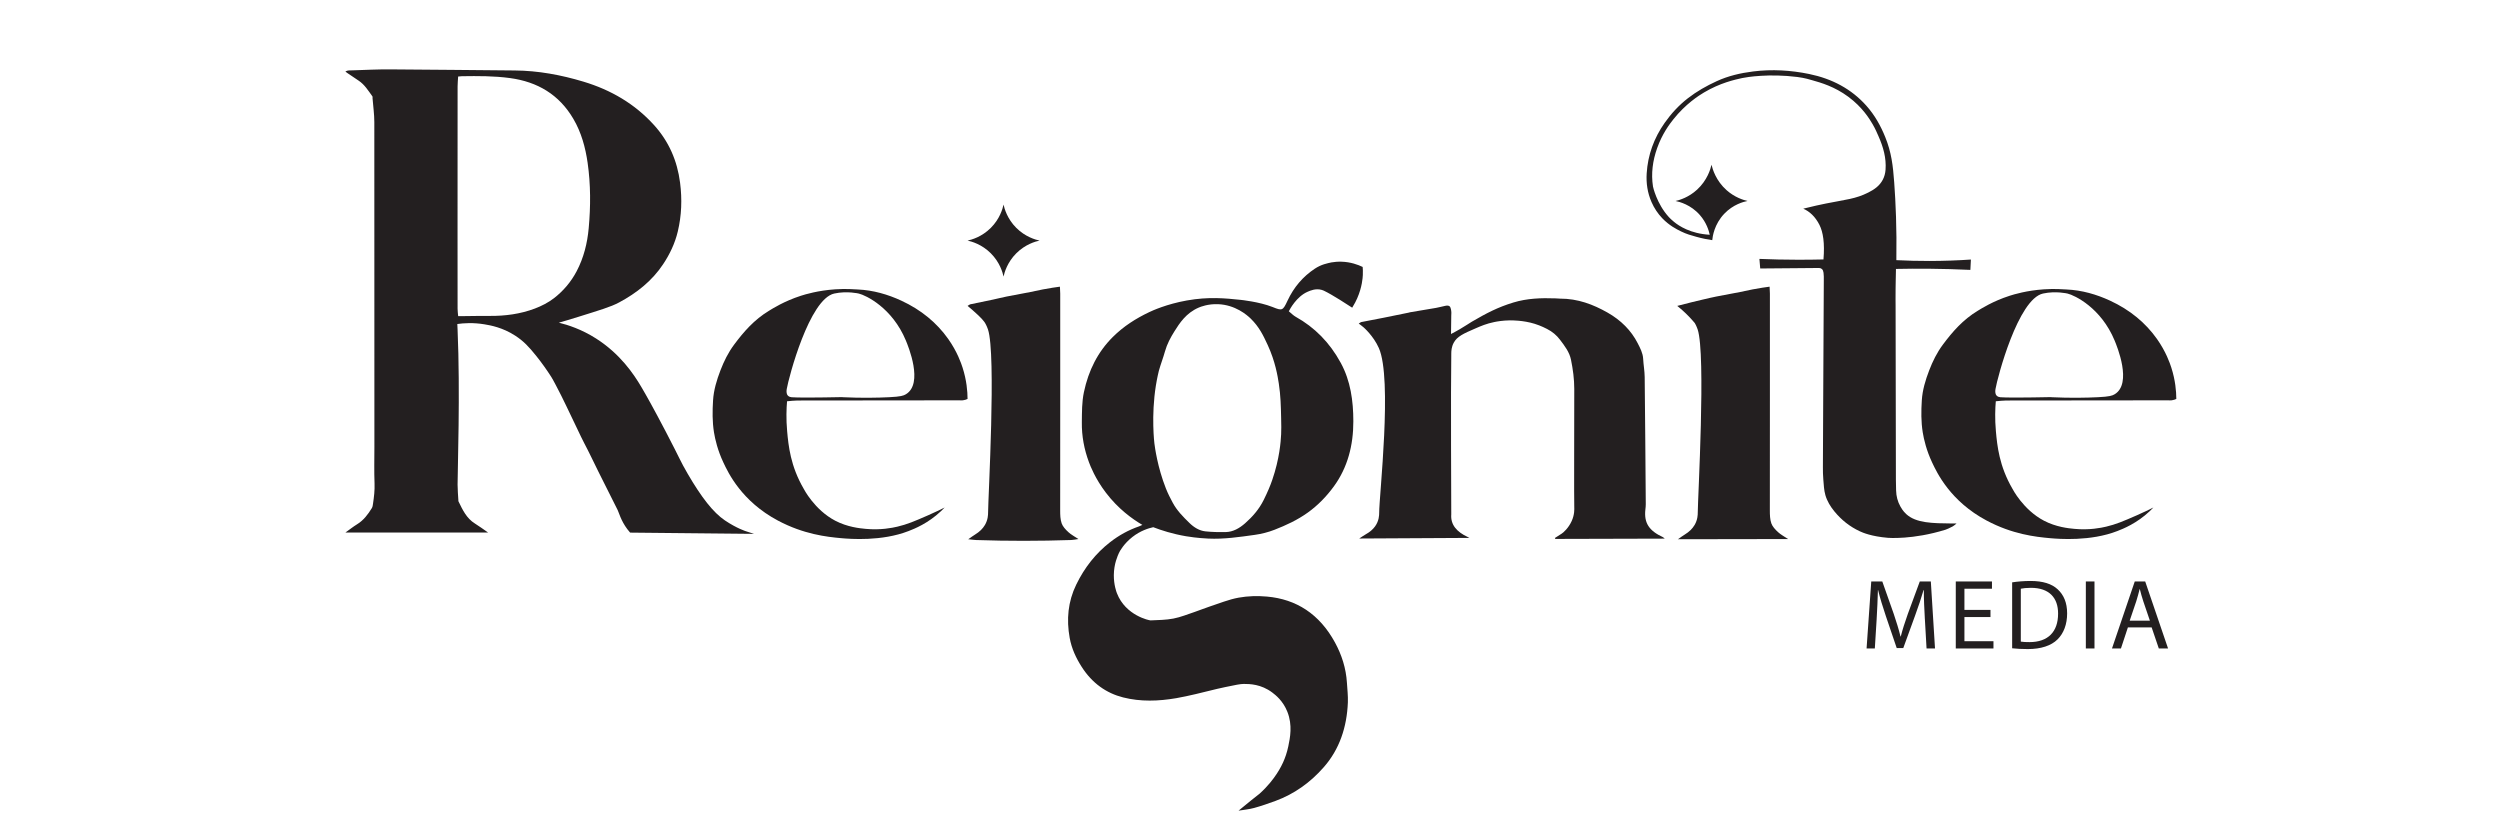 <?xml version="1.0" encoding="utf-8"?>
<svg xmlns="http://www.w3.org/2000/svg" data-name="Layer 1" id="Layer_1" viewBox="0 0 2000 672.39">
  <defs>
    <style>
      .cls-1 {
        fill: #231f20;
      }
    </style>
  </defs>
  <g>
    <path class="cls-1" d="m447.09,258.14c7.14,1.75,18.14,5.24,29.8,12.69,19.18,12.25,30,28.21,36.24,38.85,3.82,6.51,9.32,16.17,19.64,35.93,11.65,22.31,11.29,22.93,17.36,33.36,11.06,19,20.46,31.05,29.78,37.34,9.62,6.49,16.89,8.7,16.89,8.7,2.14.69,4.28,1.38,6.41,2.08-33.04-.33-66.08-.67-99.12-1-.53-.61-1.36-1.58-2.3-2.84-5.05-6.74-6.69-13.26-7.66-15.19-5.15-10.24-10.3-20.49-15.42-30.75-3.79-7.61-7.37-15.33-11.36-22.84-1.77-3.34-3.19-6.49-5.22-10.69-7.93-16.38-11.13-23.71-17.46-35.65-1.93-3.63-2.78-5.23-3.64-6.58-3.67-5.72-7.61-11.27-11.84-16.56-6.16-7.68-10.29-12.1-17.08-16.5-10.06-6.52-19.67-8.22-24.55-9.03-9-1.5-16.61-.97-21.71-.25.04.72.12,2.42.21,4.58,2.18,49.77,0,112.69,0,123.88,0,4.19.41,8.38.63,12.56.01.27-.05.58.06.8,3.28,6.75,6.4,13.59,13.18,17.79,3.52,2.18,6.84,4.66,10.5,7.18-38.04.01-76.08.02-114.12.03,3.23-2.3,6.15-4.64,9.32-6.59,5.24-3.21,8.75-7.92,11.86-13,.61-.99.74-2.31.92-3.5.78-5.34,1.44-10.65,1.22-16.13-.39-9.73-.12-19.49-.12-29.24,0-86.65.03-173.29-.06-259.94,0-6.33-.93-12.65-1.42-18.98-.04-.54.13-1.22-.13-1.59-3.28-4.51-6.19-9.35-10.99-12.54-3.14-2.09-6.25-4.21-9.37-6.32-.33-.22-.61-.5-1.24-1.02,1.94-1.11,3.83-.84,5.57-.9,10.03-.33,20.06-.84,30.1-.78,33.22.18,66.45.61,99.67.87,18.86.15,37.2,3.55,55.17,8.97,21.82,6.58,40.97,17.66,56.38,34.68,11.9,13.14,18.62,28.57,20.87,46.15,1.69,13.2,1.23,26.23-1.85,39.1-2.24,9.38-6.32,18-11.71,26.1-8.95,13.48-21.24,23.08-35.22,30.58-6.86,3.68-15.56,6.16-32.73,11.56-6.46,2.03-11.83,3.59-15.46,4.62Zm-80.58-196.92c-.16,2.88-.43,5.43-.43,7.97-.03,39.92-.04,79.83-.04,119.75,0,19.35,0,38.7.03,58.05,0,1.83.28,3.67.46,5.9,1.89,0,3.36.01,4.82,0,6.78-.06,13.55-.22,20.33-.16,12.42.1,24.61-1.51,36.21-5.89,5.37-2.03,10.72-4.76,15.24-8.25,7.53-5.8,13.68-13.06,18.17-21.56,5.7-10.81,8.58-22.52,9.67-34.51,1.59-17.4,1.62-34.89-.86-52.24-1.77-12.34-5.02-24.29-11.44-35.23-11.39-19.42-28.68-29.59-50.58-32.58-12.79-1.75-25.68-1.7-38.56-1.5-.8.01-1.59.14-3.03.26Z"/>
    <path class="cls-1" d="m990.8,648.57c3.17-2.65,6.42-5.32,9.75-7.99,2.37-1.9,4.72-3.76,7.06-5.58,6.71-6.02,11.09-11.84,13.83-16.03,2.94-4.51,4.56-8,5.01-9.02,1.6-3.53,3.14-7.84,4.19-12.88,1.41-6.76,3.51-16.88-.74-27.62-3.5-8.85-9.49-13.47-12.09-15.43-8.97-6.75-18.15-6.87-22.77-6.87-2.81,0-6.78.83-14.72,2.49-9.83,2.05-13.54,3.3-23.82,5.65-5.17,1.19-10.34,2.37-15.55,3.26-14.17,2.42-28.43,2.94-42.45-.61-13.51-3.41-24.8-11.43-33.09-24.35-4.52-7.04-8.14-14.74-9.67-23.29-2.66-14.78-1.38-28.93,5.21-42.53,6.73-13.87,15.69-25.1,27.06-33.97,7.19-5.61,14.98-9.87,23.34-12.74.75-.26,1.46-.65,2.53-1.14-8.19-4.81-19.4-12.89-29.23-25.84-8.48-11.17-12.38-21.31-13.51-24.35-3.8-10.23-5.83-20.84-5.67-31.98.11-8.02-.03-15.97,1.64-23.95,3.69-17.57,11.19-32.31,23.12-44.19,8.67-8.63,18.5-14.83,29.11-19.88,2.48-1.18,13.87-6.44,30.1-9.34,17.58-3.15,30.93-1.76,43.08-.49,0,0,14.85,1.51,25.39,5.67.13.05.26.1.39.15,7.41,2.99,7.99,2.84,11.66-5.06,5.1-10.97,12.48-19.44,21.79-25.63,5.38-3.58,10.23-4.38,13.32-5.08,2.31-.4,5.02-.67,8.06-.58,7.41.21,13.29,2.41,17,4.2.13,1.5.25,3.72.13,6.41-.1,2.24-.59,9.74-4.48,18.62-.85,1.94-2.14,4.58-4.03,7.57-2.94-1.93-15.86-10.37-22.38-13.46-.34-.16-1.04-.5-2.02-.78-4.74-1.37-9.13.56-11.34,1.53-8.78,3.86-14.09,13.88-14.96,15.59,2,1.63,3.61,3.34,5.49,4.39,15.12,8.42,27.23,20.59,36.11,36.95,7.78,14.33,10,30.24,10.02,46.64.03,19.27-4.6,37-15.53,52.02-5.98,8.21-12.9,15.29-20.93,21.05-8.33,5.97-17.32,10.11-26.52,13.7-5.09,1.99-10.47,3.35-15.82,4.1-12.36,1.73-24.75,3.57-37.25,2.98-8.85-.42-15.5-1.48-17.79-1.87-10.86-1.86-19.75-4.74-26.23-7.24-3.8.84-10.25,2.81-16.66,7.82-6.92,5.42-10.23,11.5-10.81,12.84-.9,2.07-4.02,8.57-4.07,17.72-.04,7.74,2.06,13.37,2.49,14.47,6.9,17.87,25.93,21.76,26.95,21.71,6.08-.27,12.23-.32,18.21-1.46,5.81-1.11,11.45-3.43,17.14-5.34,3.88-1.3,7.69-2.91,11.58-4.18,7.8-2.55,15.52-5.77,23.48-7.21,7.43-1.35,15.18-1.53,22.7-.86,23.3,2.08,41.92,13.82,54.41,36.8,5.33,9.8,8.8,20.5,9.52,32.17.32,5.23.96,10.49.75,15.7-.79,19.87-6.75,37.49-19.15,51.68-10.95,12.54-23.93,21.66-38.76,27.12-5.65,2.08-11.34,4.04-17.11,5.64-3.92,1.08-7.99,1.42-12.43,2.16Zm34.11-314.11c-.2-9.39-.38-17.98-1.86-27.6-.92-5.96-2.79-17.59-8.87-30.81-3.71-8.06-6.94-14.62-13.55-21.1-3.09-3.03-12.42-11.08-26.22-11.61-8.05-.31-14,2.12-15.37,2.7-10.23,4.36-15.47,12.63-19.43,18.92-3.13,4.98-5.96,10.21-7.63,16.17-1.47,5.25-3.46,10.31-4.91,15.57,0,0-1.39,5.59-2.37,11.73-3.9,24.45-1.19,46.24-1.19,46.24.37,2.96,2.46,19.03,9.18,36.03,1.7,4.31,3.48,7.69,5.37,11.25,3.47,6.56,8.52,11.58,13.56,16.49,3.63,3.54,7.91,6.14,12.72,6.65,5.38.57,10.82.67,16.22.57,5.89-.11,11.02-3.07,15.55-7.06,5.91-5.2,11.19-11.22,14.88-18.7,3.16-6.39,5.21-11.29,6.86-16.09,5.77-16.77,6.8-30.74,7.06-36.37.19-4.04.13-7.02,0-12.99Z"/>
    <path class="cls-1" d="m1331.83,430.9c-29.19.08-58.38.16-87.57.24-.12-.25-.23-.5-.35-.75,1.81-1.16,3.6-2.35,5.44-3.48,1.38-.85,5.48-4.49,8.01-10.1,2.33-5.14,2.11-9.6,2.05-11.15-.23-5.63,0-66.41,0-94.54,0-7.87-1.04-15.63-2.63-23.4-1.24-6.04-5.01-10.96-8.84-16-2.69-3.54-6.05-6.39-10.33-8.57-.59-.3-4.75-2.52-9.86-4.1-9.22-2.86-18.52-2.78-19.92-2.76-5.64.09-10.05.86-12.39,1.34-6.21,1.28-10.53,3.12-14.95,5.04-9.82,4.25-14.78,6.47-17.5,11.51-1.84,3.4-1.93,6.65-1.96,8.39-.49,27.9-.02,126.34-.02,128.56,0,.11,0,.22,0,.33-.66,8.38,4.44,14.07,13.09,18.1.34.16.66.37,1.36.76-29.35.16-58.71.33-88.06.49,2.16-1.41,3.57-2.45,5.13-3.32,3.27-1.81,5.75-3.94,7.5-6.36,3.2-4.41,3.32-8.99,3.31-10.91-.03-13.68,10.71-107.14-.27-131.81-4.37-9.82-12.21-16.54-12.21-16.54-1.57-1.34-2.96-2.36-3.87-3,.98-.61,1.43-1.1,2-1.22,6.03-1.2,12.09-2.31,18.13-3.51,6.67-1.32,13.32-2.71,19.98-4.07.26-.05.5-.18.76-.23,7-1.18,14.01-2.32,20.99-3.54,2.37-.42,4.68-1.08,7.04-1.57,1.23-.26,2.67-.55,3.7.25.5.38.82.96,1.12,2.23.53,2.24.37,4.05.29,5.22l-.19,14.77c1.56-.81,4.04-2.12,7.02-3.85,4.59-2.65,7.25-4.6,9.64-5.99,11.65-6.8,20.72-11.56,33.28-15.38,10.84-3.3,22.16-3.72,33.59-3.29,1.22.05,2.43.21,3.65.21,14.33-.04,26.54,4.68,37.9,11.09,11.03,6.23,19.1,14.53,24.21,24.5,2.03,3.96,4.18,8,4.41,12.47.26,4.89,1.17,9.78,1.23,14.67.38,33.91.61,67.81.87,101.72.01,1.41-.15,2.83-.31,4.24-1.22,10.86,2.96,17.01,14.14,22.19.22.1.37.3,1.36,1.11Z"/>
    <path class="cls-1" d="m1341.81,244.72c8.17-2.15,15.07-3.82,20.27-5.03,4.58-1.07,7.16-1.7,10.97-2.46,6.31-1.26,12.67-2.35,18.98-3.61,5.63-1.13,5.8-1.29,9.95-2.08,5.8-1.1,10.57-1.79,13.7-2.2.1,2.07.24,3.8.24,5.52.01,28.64.02,57.29,0,85.93-.01,29.24-.09,58.47-.04,87.71,0,3.41.08,6.98,1.19,10.19.88,2.55,3.1,4.92,5.26,6.93,2.18,2.03,5.02,3.52,8.13,5.62-29.38.05-58.76.1-88.13.15,2.24-1.54,3.82-2.74,5.53-3.78,3.48-2.13,6.08-4.67,7.8-7.59,2.49-4.22,2.55-8.27,2.55-9.89.01-11.21,6.6-126.76-.1-146.63-.98-2.9-2.28-5.04-2.28-5.04-2.82-3.37-6.15-6.9-10.07-10.39-1.33-1.19-2.66-2.3-3.97-3.35Z"/>
    <path class="cls-1" d="m774.06,244.72c1.26-.76,1.65-1.16,2.13-1.26,6.04-1.28,12.1-2.49,18.14-3.77,3.67-.78,7.29-1.73,10.97-2.46,6.31-1.26,12.67-2.35,18.98-3.61,5.63-1.13,5.8-1.29,9.95-2.08,5.8-1.1,10.57-1.79,13.71-2.2.1,2.07.24,3.8.24,5.52.01,28.64.02,57.29,0,85.93-.01,29.24-.09,58.47-.04,87.71,0,3.41.08,6.98,1.19,10.19.88,2.55,3.1,4.92,5.26,6.93,2.18,2.03,5.02,3.52,8.13,5.62-2.17.3-3.91.71-5.67.77-25.35.85-50.7.88-76.06.02-1.87-.06-3.74-.37-6.41-.64,2.24-1.54,3.82-2.74,5.53-3.78,3.48-2.13,6.08-4.67,7.8-7.59,2.49-4.22,2.55-8.27,2.55-9.89.01-11.21,6.6-126.76-.1-146.63-.98-2.9-2.28-5.04-2.28-5.04-.68-1.11-2.36-3.69-10.07-10.39-1.66-1.44-3.06-2.6-3.97-3.35Z"/>
    <path class="cls-1" d="m1596.64,321.04c-.49,5.81-.81,14.03.07,23.85,1.04,11.67,2.68,27.97,13.22,46.07,0,0,8.55,16.87,25.28,25.62,9.67,5.06,19.5,6.07,24.36,6.52,11.99,1.12,21.26-.81,25.3-1.76,7.84-1.84,13.44-4.21,24.6-9.1,5.6-2.46,10.13-4.67,13.25-6.24-.67.72-1.64,1.72-2.85,2.86-10.49,9.91-21.33,14.17-26.02,15.99-21.43,8.35-46.71,6.33-53.74,5.7-11.86-1.05-30.24-3.16-50.77-14.08-29.08-15.46-39.78-38.25-43.68-46.56-4.49-9.55-6.58-18.46-7.48-24.08-1.36-8.51-1.26-17.02-.73-25.54.51-8.22,2.89-16.15,5.91-24,2.78-7.23,6.2-14.24,11.03-20.7,7.56-10.12,15.9-19.79,27.85-27,2.69-1.62,11.96-7.62,25.53-11.99,3.42-1.1,13.64-4.2,27.44-5.14,8.72-.59,15.43.01,17.89.12,12.55.57,24.08,3.93,34.91,8.93,16.03,7.41,28.49,17.82,37.57,30.66,7.16,10.12,10.36,19.4,11.49,22.96,3.23,10.07,3.95,18.91,3.98,25.03-1,.48-2.27.94-3.77,1.11-1.26.14-2.21,0-2.44,0-43.27.04-86.53.06-129.8.14-2.67,0-5.33.38-8.41.61Zm44.36-3.36v.08c15.48.74,28.21.45,37.41,0,9.26-.46,11.37-1.2,13.28-2.34,14.33-8.51,1.82-38.63,0-43.01-10.91-26.27-31.97-36.17-37.62-37.55-.02,0-.04-.01-.06-.01,0,0-9.31-2.26-19.58-.03-20,4.34-36.53,67.45-38.02,76.31-.19,1.13-.59,3.79.92,5.39.94.99,2.26,1.19,3,1.27,3.65.37,19.35.34,40.68-.11Z"/>
    <path class="cls-1" d="m1407.52,207.12c9.94.42,20.2.65,30.75.67,6.97.01,13.81-.07,20.51-.23,1.09-13.12-.31-21.88-3.2-27.61,0,0,0,0,0-.01-3.39-6.71-7.91-10.76-12.97-13,7.58-1.92,13.88-3.27,18.28-4.15,15.88-3.18,23.53-3.61,33.79-8.79,4.59-2.31,8.97-5.22,11.6-10.31,1.21-2.33,1.94-4.96,2.16-7.93.68-9.38-1.83-18.17-5.63-26.73-1.19-2.68-2.44-5.79-4.75-9.73-2.35-4-8.03-13.48-19.48-21.93-10.97-8.09-21.74-11.2-28.91-13.2-1.28-.36-5.66-1.8-11.77-2.57-22.47-2.84-40.41.04-44.12.84-6.15,1.33-17.74,3.93-30.6,11.56-3.91,2.32-14.73,9.14-24.49,21.47-3.09,3.91-8.92,11.57-12.97,23.01-3.56,10.06-4.96,20.32-3.33,30.77,0,0,2.82,13.58,12.65,24.38.73.81,2.26,2.33,4.26,3.95,3.8,3.08,12.88,9.33,28.49,10.24-.71-3.27-2.57-9.7-7.88-15.77-7.28-8.33-16.35-10.61-19.48-11.25,3.47-.81,10.59-2.96,17.25-9.08,8.19-7.52,10.74-16.48,11.53-19.93.83,3.52,3.53,12.84,12.15,20.44,6.39,5.63,13.1,7.73,16.63,8.56-3.07.61-11.44,2.71-18.61,10.25-7.97,8.39-9.29,18.1-9.58,21.1-3.32-.48-7.72-1.29-12.81-2.71-4.11-1.15-7.67-2.09-12.12-4.27-3.67-1.8-9.48-4.72-15.09-10.59-3.56-3.73-6.44-8.05-8.58-12.95-3.22-7.37-4.34-15.08-3.85-22.94.92-14.63,5.77-28.18,14.46-40.49,5.15-7.3,11.18-13.91,18.52-19.6,7.1-5.5,14.85-9.9,23.1-13.67,9.17-4.19,18.92-6.48,29.08-7.75,15.12-1.89,30.1-.99,44.84,2.04,18.19,3.74,33.7,11.88,45.67,25.29,6.78,7.59,11.51,16.09,15.2,25.23,4.94,12.25,6.15,22.55,7.16,36.35,1.15,15.77,2.12,36.78,1.71,62.05,8.54.43,17.47.67,26.77.65,11.51-.03,22.48-.44,32.86-1.14-.14,2.76-.28,5.52-.42,8.28-10.68-.5-21.7-.83-33.04-.93-9.04-.08-17.87-.03-26.49.16-.05,2.21-.11,5.36-.18,9.15-.04,2.49-.08,4.78-.11,6.75-.08,6.51-.01,11.48,0,13,.08,46.59.15,93.18.24,139.77,0,2.85.11,5.7.17,8.55.1,4.61,1.24,8.93,3.42,12.81.64,1.13,2.09,3.72,4.64,6.07,7.91,7.28,21.01,7.4,36.92,7.55,1.41.01,2.57,0,3.35,0-1.36,1.07-2.08,1.84-2.99,2.31-2.65,1.38-4.72,2.33-5.8,2.66-26.28,8.17-46.05,6.5-46.05,6.5-13.22-1.11-20.22-4.15-22.51-5.22-8.16-3.79-14.75-9.15-20.22-15.76-3.29-3.98-5.95-8.38-7.33-13.15-1.16-4.02-1.3-8.31-1.66-12.5-.29-3.33-.34-6.69-.33-10.03.05-17.72.15-35.44.24-53.16.16-32.09.33-64.18.48-96.27,0-1.98.07-3.99-.22-5.94-.2-1.33-.49-2.25-1.24-2.94-1.02-.94-2.36-.94-2.89-.9-15.51.13-31.01.27-46.52.4-.22-2.56-.43-5.12-.65-7.68Z"/>
    <path class="cls-1" d="m802.84,163.68c.71,3.26,2.95,11.38,10.18,18.61s15.34,9.46,18.61,10.18c-3.27.71-11.38,2.95-18.61,10.18s-9.46,15.34-10.18,18.61c-.72-3.27-2.95-11.38-10.18-18.61-7.23-7.23-15.34-9.46-18.61-10.18,3.27-.71,11.38-2.95,18.61-10.18s9.46-15.34,10.18-18.61Z"/>
    <path class="cls-1" d="m629.64,321.04c-.49,5.81-.81,14.03.07,23.85,1.04,11.67,2.68,27.97,13.22,46.07,0,0,8.55,16.87,25.28,25.62,9.67,5.06,19.5,6.07,24.36,6.52,11.99,1.12,21.25-.81,25.3-1.76,7.84-1.84,13.44-4.21,24.6-9.1,5.6-2.46,10.13-4.67,13.25-6.24-.67.72-1.64,1.72-2.85,2.86-10.49,9.91-21.33,14.17-26.02,15.99-21.43,8.35-46.71,6.33-53.74,5.7-11.86-1.05-30.24-3.16-50.77-14.08-29.08-15.46-39.78-38.25-43.68-46.56-4.49-9.55-6.58-18.46-7.48-24.08-1.36-8.51-1.26-17.02-.73-25.54.51-8.22,2.89-16.15,5.91-24,2.78-7.23,6.2-14.24,11.03-20.7,7.56-10.12,15.9-19.79,27.85-27,2.69-1.62,11.96-7.62,25.53-11.99,3.42-1.1,13.64-4.2,27.44-5.14,8.72-.59,15.43.01,17.89.12,12.55.57,24.08,3.93,34.91,8.93,16.03,7.41,28.49,17.82,37.57,30.66,7.16,10.12,10.36,19.4,11.49,22.96,3.23,10.07,3.95,18.91,3.98,25.03-1,.48-2.27.94-3.77,1.11-1.26.14-2.21,0-2.44,0-43.27.04-86.53.06-129.8.14-2.67,0-5.33.38-8.41.61Zm44.36-3.36v.08c15.48.74,28.21.45,37.41,0,9.26-.46,11.37-1.2,13.28-2.34,14.33-8.51,1.82-38.63,0-43.01-10.91-26.27-31.97-36.17-37.62-37.55-.02,0-.04-.01-.06-.01,0,0-9.31-2.26-19.58-.03-20,4.34-36.53,67.45-38.02,76.31-.19,1.13-.59,3.79.92,5.39.94.99,2.26,1.19,3,1.27,3.65.37,19.35.34,40.68-.11Z"/>
  </g>
  <g>
    <path class="cls-1" d="m1539.88,495.23c-.4-7.48-.88-16.47-.8-23.15h-.24c-1.83,6.28-4.06,12.97-6.76,20.36l-9.46,26.01h-5.25l-8.67-25.53c-2.54-7.56-4.69-14.48-6.21-20.84h-.16c-.16,6.68-.56,15.67-1.04,23.7l-1.43,22.99h-6.6l3.74-53.61h8.83l9.15,25.93c2.23,6.6,4.06,12.49,5.41,18.06h.24c1.35-5.41,3.26-11.29,5.65-18.06l9.55-25.93h8.83l3.34,53.61h-6.76l-1.35-23.54Z"/>
    <path class="cls-1" d="m1592.38,493.64h-20.84v19.33h23.23v5.81h-30.15v-53.61h28.95v5.81h-22.03v16.94h20.84v5.73Z"/>
    <path class="cls-1" d="m1609.72,465.88c4.22-.64,9.23-1.11,14.72-1.11,9.94,0,17.02,2.31,21.71,6.68,4.77,4.38,7.56,10.58,7.56,19.25s-2.7,15.91-7.71,20.84c-5.01,5.01-13.29,7.72-23.71,7.72-4.93,0-9.07-.24-12.57-.64v-52.74Zm6.92,47.41c1.75.32,4.29.4,7,.4,14.79,0,22.83-8.27,22.83-22.75.08-12.65-7.08-20.68-21.71-20.68-3.58,0-6.29.32-8.11.72v42.32Z"/>
    <path class="cls-1" d="m1675.59,465.17v53.61h-6.92v-53.61h6.92Z"/>
    <path class="cls-1" d="m1702.32,501.92l-5.57,16.86h-7.16l18.22-53.61h8.35l18.29,53.61h-7.4l-5.73-16.86h-19.01Zm17.58-5.41l-5.25-15.43c-1.19-3.5-1.99-6.68-2.78-9.78h-.16c-.79,3.18-1.67,6.44-2.7,9.71l-5.25,15.51h16.15Z"/>
  </g>
</svg>